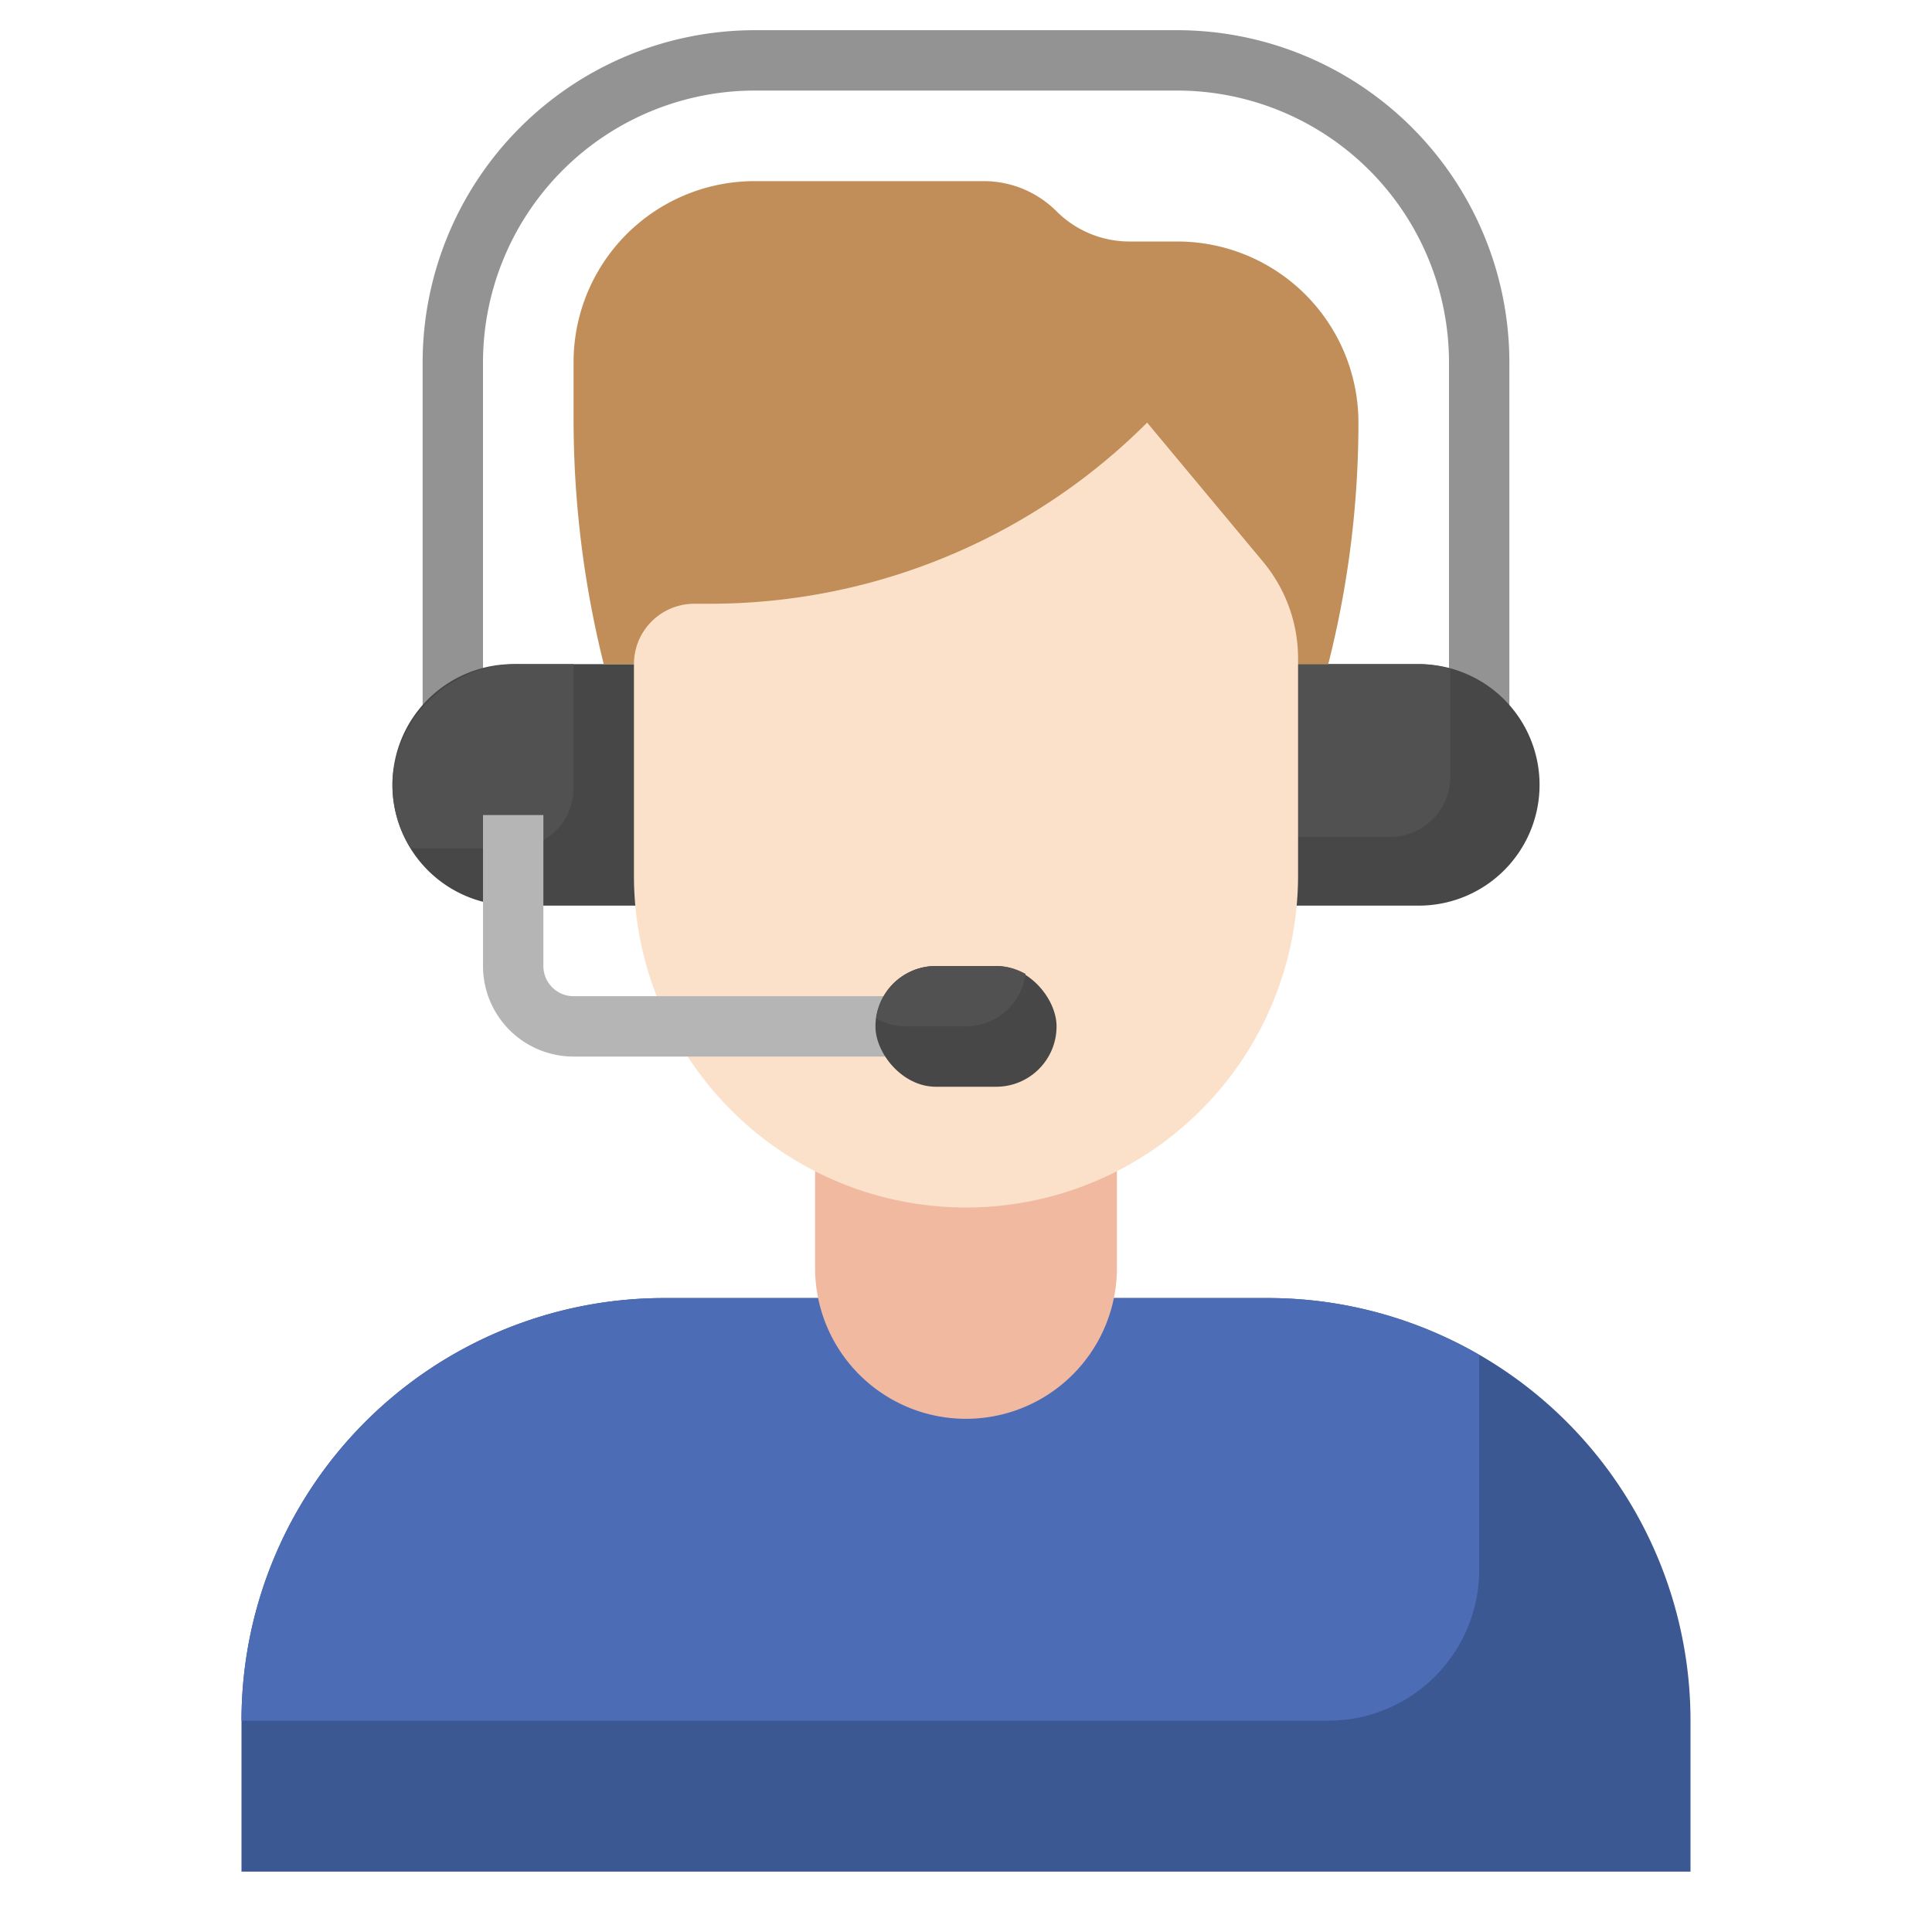 <svg height="512" viewBox="0 0 64 64" width="512" xmlns="http://www.w3.org/2000/svg"><g id="Layer_32" data-name="Layer 32"><path d="m50 24h-2v-12a9.01 9.01 0 0 0 -9-9h-14a9.01 9.01 0 0 0 -9 9v12h-2v-12a11.013 11.013 0 0 1 11-11h14a11.013 11.013 0 0 1 11 11z" fill="#939393"/><path d="m22 22h-5a4 4 0 0 0 -4 4 4 4 0 0 0 4 4h5" fill="#474747"/><path d="m19 22h-1.774a4.158 4.158 0 0 0 -4.218 3.747 3.952 3.952 0 0 0 .6 2.358h3.392a2 2 0 0 0 2-2z" fill="#515151"/><path d="m42 22h5a4 4 0 0 1 4 4 4 4 0 0 1 -4 4h-5" fill="#474747"/><path d="m46.045 27.724a2 2 0 0 0 2-2v-3.569a3.963 3.963 0 0 0 -1.045-.155h-5v5.724z" fill="#515151"/><path d="m42 43a14 14 0 0 1 14 14v5h-48v-5a14 14 0 0 1 14-14z" fill="#3b5892"/><path d="m49 44.888a13.915 13.915 0 0 0 -7-1.888h-20a14 14 0 0 0 -14 14h36a5 5 0 0 0 5-5z" fill="#4c6cb5"/><path d="m27 37v5a5 5 0 0 0 5 5 5 5 0 0 0 5-5v-5" fill="#f2b9a1"/><path d="m44 22 .03-.119a32.514 32.514 0 0 0 .97-7.881 6 6 0 0 0 -1.2-3.6 6 6 0 0 0 -4.8-2.4h-1.586a3.415 3.415 0 0 1 -2.414-1 3.415 3.415 0 0 0 -2.414-1h-7.586a6 6 0 0 0 -4.8 2.4 6 6 0 0 0 -1.2 3.6v1.877a33.5 33.5 0 0 0 1 8.123z" fill="#c18e59"/><path d="m43 21.81v7.19a11 11 0 0 1 -11 11 11 11 0 0 1 -11-11v-7a2 2 0 0 1 2-2h.515a20.484 20.484 0 0 0 14.485-6l3.841 4.609a5 5 0 0 1 1.159 3.201z" fill="#fbe1ca"/><path d="m30 35h-11a3 3 0 0 1 -3-3v-5h2v5a1 1 0 0 0 1 1h11z" fill="#b5b5b5"/><rect fill="#474747" height="4" rx="2" width="6" x="29" y="32"/><path d="m31 32a1.993 1.993 0 0 0 -1.973 1.737 1.972 1.972 0 0 0 .973.263h2a1.993 1.993 0 0 0 1.973-1.737 1.972 1.972 0 0 0 -.973-.263z" fill="#515151"/></g></svg>